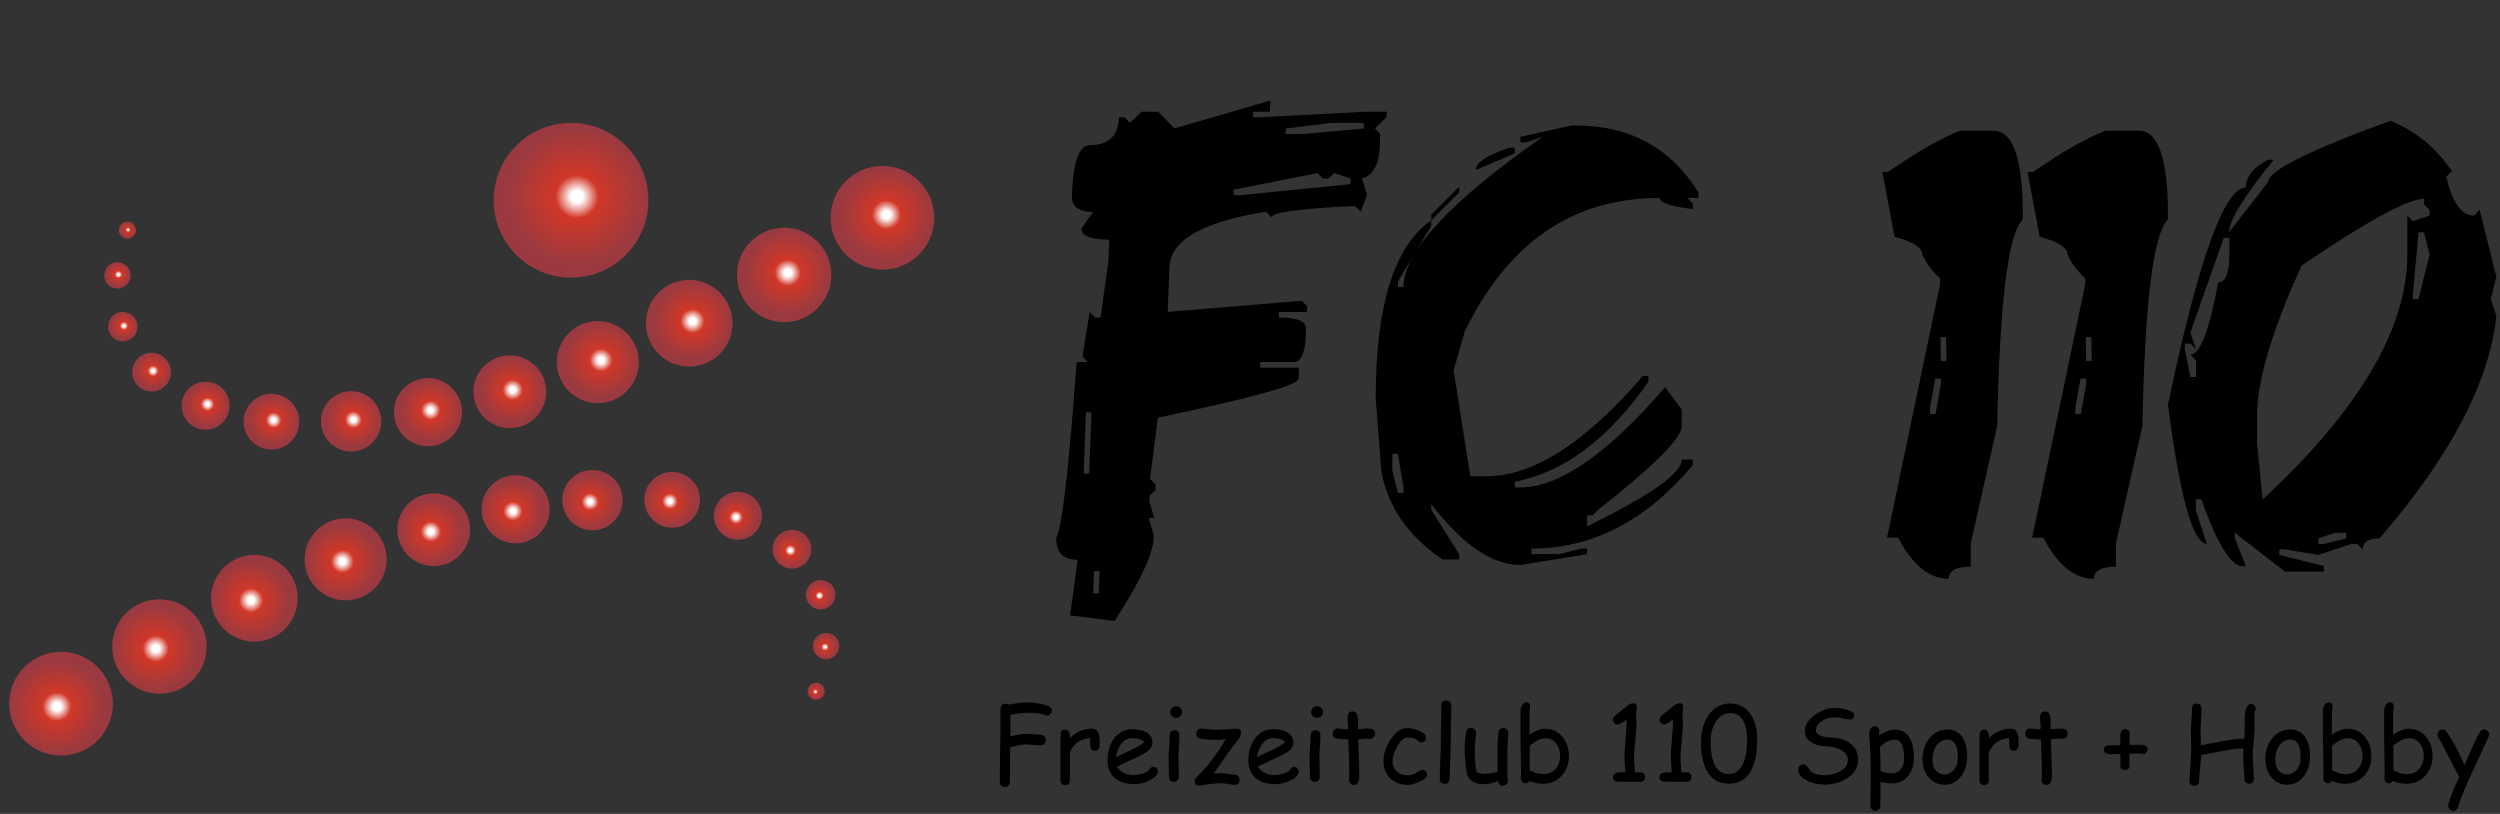 <?xml version="1.0" encoding="UTF-8"?>
<svg id="Ebene_2" data-name="Ebene 2" xmlns="http://www.w3.org/2000/svg" xmlns:xlink="http://www.w3.org/1999/xlink" viewBox="0 0 290.84 94.68">
  <rect x="0" y="0" width="290.84" height="94.68" fill="#333333" stroke="none"/>
  <defs>
    <style>
      .cls-1 {
        fill: none;
      }

      .cls-2 {
        fill: url(#Unbenannter_Verlauf_3);
      }

      .cls-3 {
        clip-path: url(#clippath);
      }
    </style>
    <clipPath id="clippath">
      <circle class="cls-1" cx="9.3" cy="10.5" r="9"/>
    </clipPath>
    <radialGradient id="Unbenannter_Verlauf_3" data-name="Unbenannter Verlauf 3" cx="10" cy="16395" fx="10" fy="16395" r="10" gradientTransform="translate(0 16405) scale(1 -1)" gradientUnits="userSpaceOnUse">
      <stop offset=".07" stop-color="#fff"/>
      <stop offset=".25" stop-color="#d13727"/>
      <stop offset=".8" stop-color="#9a3a40"/>
    </radialGradient>
    <symbol id="kreis" viewBox="0 0 20 20">
      <g class="cls-3">
        <circle class="cls-2" cx="10" cy="10" r="10"/>
      </g>
    </symbol>
  </defs>
  <g id="Ebene_2-2" data-name="Ebene 2">
    <g id="logo_verlauf">
      <g>
        <path d="M147.81,11.71l-.08,1.29h-1.94l-.04.65h.65l12.34-.65h2.59l-.04.65-1.33,1.29.61.65-.04,1.29c-.08,2.23-.77,3.53-2.09,3.88l.61,1.94-.76,1.94-.61-.65h-.65c-6.04.3-9.08.74-9.1,1.29l-.65-.65c-7.39,1.17-11.13,3.33-11.24,6.47l-.19,5.18,15.58-1.29.65.65-.04.65h-3.24l-.04.65c2.16,0,3.21.43,3.16,1.29v.65c-.08,2.16-.55,3.24-1.41,3.24h-3.88l-.04.65h4.53l-.04,1.29c-.03.74-5.48,2.25-16.38,4.53l-.91,7.12.65.65v.65l-.69.65-.04.65.57,1.94h-.65l.57,1.94c.15,1.83-1.36,5.18-4.53,10.05l-5.18-.65.88-6.47c-1.65,0-2.48-.8-2.48-2.4v-.19c.66-1.09,1.45-7.9,2.36-20.41h1.29l-.61-.65.84-5.18.61.65h.65l.91-6.47.11-2.59c-2.16,0-3.24-.43-3.24-1.29l1.37-1.94c-1.73,0-2.55-.65-2.48-1.94.13-3.88.84-5.83,2.13-5.83,2.16,0,3.28-1.08,3.35-3.24h.65l.61.65,1.37-1.29h1.94l1.87,1.94,11.16-3.24ZM126.33,47.97l-.27,7.12h.65l.27-7.12h-.65ZM127.28,66.44l-.11,2.59h.65l.11-2.59h-.65ZM143.5,22.07v.65h.65l12.95-1.29.04-.65-1.9-.65-.69.65h-.65l-.61-.65-9.79,1.94ZM149.6,14.95l-.04.65h1.94l7.16-.65v-.65h-3.88l-5.18.65Z"/>
        <path d="M182.69,14.6h.65c6.27,0,11.02,2.59,14.24,7.77v.65h-1.29l.65.65v.65c-2.59-.3-3.88-.74-3.88-1.29-10.08,0-17.63,5.18-22.66,15.54l-1.29,4.53,1.94,12.3h1.94c5.38,0,11.43-3.88,18.13-11.65h.65v.65c-4.6,6.63-9.78,10.51-15.54,11.65v.65h.65c4.52,0,10.13-3.88,16.83-11.65l1.94,2.59v1.94c0,1.4-3.24,4.63-9.71,9.71l-.65.65h-.65v1.29c7.34-3.58,11.01-6.17,11.01-7.77h1.29v.65c-5.43,6.47-11.69,9.71-18.78,9.71v.65h3.24l2.59-.65h.65v.65l-7.77,1.26c-3.28,0-6.73-2.36-10.36-7.08v.65l3.24,5.18v.61h-1.94c-4.01-2.74-6.39-6.18-7.12-10.32l-.65-8.42c0-10.82,2.16-17.72,6.47-20.72v.65l-3.88,6.47v.65h.65c0-4.11,5.4-9.94,16.19-17.48l-1.94.65h-.65v-.65l5.83-1.29ZM161.98,52.8v1.94l.65,2.59h.65v-.65l-.65-3.88h-.65ZM169.75,21.73v.65l-3.24,3.24v-.65l3.24-3.24ZM175.57,17.19h.65v.65l-4.53,1.94c0-.86,1.29-1.73,3.88-2.59Z"/>
        <path d="M228.08,15.21h3.96c2.18.1,3.28,3.35,3.28,9.75v.57c-1.7,1.65-2.69,9.65-2.97,23.99l-3.08,13.71v2.7c-1.73,0-2.58.47-2.55,1.41-2.26,0-4.23-1.6-5.9-4.8h-1.29l6.17-29.48v-.69c-.89-.79-1.57-1.7-2.06-2.74,0-.81-1.08-1.51-3.24-2.09l-1.41-7.54h.65c3.58-2.46,6.4-4.06,8.46-4.8ZM225.14,44.04l-.61,3.43v.69h.65l.61-3.43v-.69h-.65ZM225.75,39.21l.04,2.78h.65l-.04-2.78h-.65Z"/>
        <path d="M244.97,15.21h3.96c2.18.1,3.28,3.35,3.28,9.75v.57c-1.7,1.65-2.69,9.65-2.97,23.99l-3.08,13.71v2.7c-1.73,0-2.58.47-2.55,1.41-2.26,0-4.23-1.6-5.9-4.8h-1.29l6.17-29.48v-.69c-.89-.79-1.57-1.7-2.06-2.74,0-.81-1.08-1.51-3.24-2.09l-1.41-7.54h.65c3.58-2.46,6.4-4.06,8.46-4.8ZM242.04,44.04l-.61,3.43v.69h.65l.61-3.43v-.69h-.65ZM242.65,39.21l.04,2.78h.65l-.04-2.78h-.65Z"/>
        <path d="M278.12,14.07c2.87,1.14,5.24,3.08,7.12,5.83l-.65.65c.69,3.02,1.76,4.53,3.24,4.53l.65-.65,1.94,7.77-.65,2.59.65,1.94c-.81,7.72-5.34,16.35-13.6,25.9-1.29,0-1.94.43-1.94,1.29l-.65-.65h-.65l-3.88,1.29-3.88-.65h-.65v.65l5.18,1.29v.65h-4.53l-5.83-4.53v.65l1.29,3.24h-.65c-1.32-.38-2.83-2.97-4.53-7.77h-.65v1.29l1.29,3.88c-1.62,0-3.14-5.4-4.53-16.19,3.53-16.83,6.55-25.25,9.06-25.25,0-1.27.86-2.35,2.59-3.24h.65c-3.45,4.24-5.18,7.05-5.18,8.42l4.53-5.83c0-1.29,4.75-3.67,14.24-7.12ZM258.7,27.67l-3.88,11.01.65,1.94-.65-.65h-.65v.65l.65,3.24h.65v-1.94l-.65-.65c1.12,0,2.2-2.81,3.24-8.42.86,0,1.29-1.08,1.29-3.24v-1.94h-.65ZM262.58,48.39v3.24l.65,6.47c11.22-10.38,16.83-19.88,16.83-28.49v-4.53l.65.65,1.94-.65v-.65l-.65-.65v-.65c-1.88,0-6.63,2.59-14.24,7.77-3.45,7.54-5.18,13.37-5.18,17.48ZM269.71,62.63v.65h.65l2.59-.65v-.65h-1.29l-1.94.65ZM281.36,27.02l-.65,7.12v.65h.65l1.29-5.18-.65-2.59h-.65Z"/>
      </g>
      <g>
        <path d="M121.76,83.24c-.07,0-.14-.02-.22-.05-.48-.18-1.12-.27-1.92-.27-.26,0-.56.02-.91.06s-.73.09-1.16.17v2.53c.74-.2,1.31-.3,1.69-.3.6,0,1.22.04,1.87.11.37.04.55.24.55.6,0,.18-.06.32-.17.44s-.25.17-.42.17c-.2,0-.51-.02-.91-.05s-.71-.05-.91-.05c-.27,0-.84.11-1.72.34l-.05,4.03c0,.17-.05.31-.16.42s-.25.17-.42.17-.31-.06-.42-.17-.17-.26-.17-.42c0-.77.01-1.92.04-3.47s.04-2.7.04-3.47c0-.17,0-.43,0-.78s0-.6,0-.78.05-.32.16-.43.25-.18.42-.18c.13,0,.24.04.35.11.48-.09.92-.15,1.31-.19s.73-.06,1.02-.06c.45,0,.96.06,1.54.19.79.18,1.18.41,1.18.7,0,.16-.05.29-.15.42-.11.14-.25.21-.42.21Z"/>
        <path d="M127.94,86.61c-.03.49-.22.73-.59.73-.34,0-.5-.19-.5-.58,0-.07,0-.21-.02-.41l-.02-.49c-.62.07-1.11.25-1.48.52-.35.25-.64.64-.87,1.15v3.21c.01.39-.18.59-.57.59-.34,0-.52-.2-.52-.59v-4.11c0-.13,0-.32.01-.58s.01-.45.01-.58c0-.39.17-.59.52-.59.38,0,.58.32.58.97.75-.72,1.58-1.08,2.5-1.08.32,0,.55.12.71.36s.23.6.23,1.08c0,.2,0,.34,0,.41Z"/>
        <path d="M131.88,91.21c-.88,0-1.6-.22-2.14-.66-.6-.49-.9-1.17-.9-2.05,0-1.02.25-1.87.74-2.55.54-.75,1.25-1.12,2.14-1.12.65,0,1.18.11,1.59.33.5.27.76.68.76,1.24,0,.39-.22.75-.66,1.07-.2.14-.61.36-1.24.66l-2.24,1.06c.22.32.49.57.82.73s.71.25,1.14.25c.27,0,.59-.05.95-.15.46-.13.76-.3.89-.51s.28-.31.43-.31c.14,0,.26.05.37.16s.16.22.16.36c0,.43-.35.81-1.05,1.12-.6.27-1.18.4-1.75.4ZM131.72,85.87c-.48,0-.87.18-1.19.55s-.55.92-.71,1.67l1.8-.86c.71-.34,1.21-.64,1.51-.9-.34-.31-.81-.47-1.41-.47Z"/>
        <path d="M137.1,88.28c0,.23,0,.58.02,1.05s.02.82.02,1.05c0,.17-.05.31-.16.42s-.24.16-.42.16-.31-.05-.41-.16-.16-.25-.16-.42c0-.23,0-.58-.02-1.05s-.02-.82-.02-1.05c0-.37.02-.83.06-1.37s.06-1.01.06-1.37c0-.18.05-.32.16-.43s.25-.16.41-.16.31.05.41.16.16.25.16.43c0,.37-.02.83-.06,1.37s-.06,1.01-.06,1.37ZM136.84,83.52c-.19,0-.35-.07-.49-.2s-.21-.29-.21-.48.07-.35.21-.48.3-.2.49-.2.35.07.48.2.2.29.2.48-.07.35-.2.48-.3.2-.48.2Z"/>
        <path d="M143.92,86.2c-.35.42-.79,1.02-1.34,1.82-.63.92-1.09,1.57-1.38,1.96.41-.02.77-.03,1.07-.03.15,0,.38.03.68.09s.53.09.68.09c.17,0,.31.06.42.17s.16.25.16.42-.05.32-.16.43-.25.16-.42.16c-.15,0-.38-.03-.68-.09s-.53-.09-.68-.09c-.88,0-1.71.08-2.5.24-.08.02-.15.02-.22.02-.38,0-.57-.17-.57-.5,0-.2.1-.38.29-.56,1.02-.92,2.13-2.36,3.33-4.31-.52.03-.9.05-1.13.05-.58,0-1.17-.04-1.78-.13-.35-.05-.52-.24-.52-.58,0-.17.05-.32.16-.43s.24-.17.4-.17c.19,0,.48.02.87.07s.68.07.88.07c.27,0,.66-.02,1.2-.06s.93-.06,1.2-.06c.33,0,.5.14.5.41,0,.32-.15.65-.45,1.01Z"/>
        <path d="M148.27,91.21c-.88,0-1.6-.22-2.14-.66-.6-.49-.9-1.17-.9-2.05,0-1.02.25-1.87.74-2.55.54-.75,1.25-1.12,2.14-1.12.65,0,1.18.11,1.59.33.5.27.76.68.76,1.24,0,.39-.22.75-.66,1.07-.2.14-.61.36-1.24.66l-2.24,1.06c.22.32.49.57.82.73s.71.25,1.14.25c.27,0,.59-.05.95-.15.46-.13.76-.3.89-.51s.28-.31.43-.31c.14,0,.26.05.37.16s.16.22.16.36c0,.43-.35.81-1.05,1.12-.6.27-1.18.4-1.75.4ZM148.12,85.87c-.48,0-.87.18-1.19.55s-.55.92-.71,1.67l1.8-.86c.71-.34,1.21-.64,1.51-.9-.34-.31-.81-.47-1.41-.47Z"/>
        <path d="M153.5,88.28c0,.23,0,.58.02,1.05s.02.82.02,1.05c0,.17-.05.31-.16.42s-.24.16-.42.16-.31-.05-.41-.16-.16-.25-.16-.42c0-.23,0-.58-.02-1.05s-.02-.82-.02-1.05c0-.37.02-.83.06-1.37s.06-1.01.06-1.37c0-.18.05-.32.16-.43s.25-.16.41-.16.31.05.41.16.16.25.16.43c0,.37-.02.83-.06,1.37s-.06,1.01-.06,1.37ZM153.23,83.52c-.19,0-.35-.07-.49-.2s-.21-.29-.21-.48.07-.35.21-.48.3-.2.49-.2.35.07.48.2.2.29.2.48-.07.35-.2.48-.3.2-.48.2Z"/>
        <path d="M159.4,85.95c-.08,0-.18,0-.29-.01s-.21-.01-.29-.01c-.09,0-.36.03-.8.09l.11,3.46v.26s.01.3.01.3c.02.86-.19,1.28-.62,1.28-.16,0-.29-.05-.41-.15s-.17-.23-.17-.38,0-.37.02-.67.02-.52.02-.67l-.12-3.42c-.29-.01-.72-.04-1.3-.1-.35-.05-.52-.24-.52-.58,0-.17.05-.31.16-.43s.24-.17.4-.17l1.23.1c0-.2,0-.47-.03-.8s-.03-.58-.03-.72c0-.16.06-.3.17-.41s.25-.16.42-.16c.35,0,.56.29.62.86.01.14.02.32.02.52v.34s-.02.36-.02.36c.48-.06.76-.09.83-.09.41,0,.67.02.8.06.24.08.36.26.36.55,0,.17-.05.31-.16.42s-.25.17-.41.17Z"/>
        <path d="M163.78,91.31c-.8,0-1.47-.24-2-.73-.56-.51-.84-1.18-.84-2.01s.26-1.61.79-2.46c.59-.94,1.25-1.41,1.98-1.41.38,0,.81.09,1.28.27.6.23.9.51.9.84,0,.15-.05.28-.15.4s-.22.17-.36.17c-.11,0-.21-.03-.3-.1s-.17-.14-.24-.2c-.23-.18-.61-.28-1.13-.28-.4,0-.79.36-1.18,1.07-.36.65-.53,1.22-.53,1.69,0,.52.18.92.53,1.22.33.28.75.42,1.27.42.23,0,.48-.06.75-.19l.68-.36c.12-.06.2-.09.25-.09.14,0,.27.06.38.17s.16.25.16.4c0,.29-.3.56-.9.83-.53.23-.96.35-1.31.35Z"/>
        <path d="M168.78,86.33l-.09,2.91c0,.31-.02.76-.05,1.36-.04.39-.23.59-.57.59-.38,0-.57-.2-.57-.6,0-.47.02-1.18.06-2.13s.06-1.66.06-2.13c0-.62,0-1.32.03-2.12s.03-1.5.03-2.12c0-.39.19-.59.57-.59s.58.2.58.59c0,.62,0,1.32-.03,2.12s-.03,1.5-.03,2.12Z"/>
        <path d="M175.36,87.52c0,.28,0,.7,0,1.27s0,.98,0,1.27c0,.09,0,.22.02.39s.02.31.02.39c0,.17-.06.31-.17.41s-.25.16-.42.16c-.3,0-.49-.19-.57-.56-.49.25-1.05.38-1.69.38-.51,0-.94-.11-1.27-.34-.37-.25-.59-.62-.66-1.1-.15-1.04-.23-1.96-.23-2.77,0-.54.06-1.14.18-1.83.05-.34.24-.51.56-.51.17,0,.31.05.42.16s.17.25.17.41c0,.18-.03.47-.08.86s-.08.7-.08.9c0,.65.02,1.21.06,1.68s.11.84.19,1.12c.13.07.26.12.38.16s.25.06.37.06c.52,0,1.08-.08,1.66-.25v-1.19s-.02-1.14-.02-1.14c0-.84.04-1.58.11-2.2.04-.36.23-.54.57-.54.17,0,.31.05.42.16s.17.25.16.41l-.11,2.21Z"/>
        <path d="M179.56,91.19c-.6,0-1.14-.12-1.63-.35-.12.19-.28.28-.46.28-.15,0-.27-.05-.38-.16s-.16-.23-.16-.39c0-.1,0-.25.01-.45s.01-.35.01-.45c0-.41-.01-1.03-.03-1.86s-.03-1.45-.03-1.86c0-.29,0-.83,0-1.62s0-1.34,0-1.63c0-.23.05-.45.15-.63.13-.24.31-.36.53-.36.29,0,.44.17.44.51,0,.05,0,.13-.03.24s-.03.19-.03.24l-.02,1.28v1.49c.33-.23.65-.4.96-.52s.59-.17.86-.17c.84,0,1.52.32,2.04.97.49.61.74,1.35.74,2.23s-.29,1.65-.86,2.27-1.29.93-2.14.93ZM179.78,85.89c-.32,0-.65.09-.98.27-.16.09-.45.28-.84.58v1.01s0,.91,0,.91v.96c.19.09.46.2.8.33.24.07.51.11.81.11.57,0,1.03-.2,1.39-.6s.54-.89.54-1.49-.15-1.07-.44-1.46c-.32-.42-.74-.63-1.28-.63Z"/>
        <path d="M190.84,90.95h-2.33c-.27,0-.46-.02-.57-.06-.2-.07-.3-.22-.3-.45,0-.39.31-.59.92-.59h.28s.24.02.24.02c0-.19-.02-.46-.05-.83s-.05-.64-.05-.83c0-.5.04-1.25.13-2.26.09-1,.13-1.75.12-2.27-.52.41-.86.61-1,.61-.16,0-.29-.06-.41-.18s-.17-.25-.17-.4c0-.18.17-.41.5-.67.21-.15.51-.39.9-.71.34-.35.67-.52.98-.52.26,0,.39.15.39.45,0,.09-.01.22-.04.4s-.04.31-.04.4c0,.13,0,.32.02.59s.02.46.02.59c0,.45-.05,1.11-.14,1.99s-.14,1.54-.14,1.99c0,.23.02.5.05.83s.05.59.05.8h.62c.16-.01.3.04.41.15s.16.24.16.4-.05.3-.16.4-.24.16-.41.16Z"/>
        <path d="M196.24,90.95h-2.33c-.27,0-.46-.02-.57-.06-.2-.07-.3-.22-.3-.45,0-.39.31-.59.92-.59h.28s.24.02.24.02c0-.19-.02-.46-.05-.83s-.05-.64-.05-.83c0-.5.04-1.25.13-2.26.09-1,.13-1.75.12-2.27-.52.41-.86.61-1,.61-.16,0-.29-.06-.41-.18s-.17-.25-.17-.4c0-.18.17-.41.5-.67.21-.15.51-.39.9-.71.34-.35.67-.52.98-.52.26,0,.39.15.39.45,0,.09-.01.22-.04.4s-.04.31-.04.4c0,.13,0,.32.02.59s.02.46.02.59c0,.45-.05,1.11-.14,1.99s-.14,1.54-.14,1.99c0,.23.02.5.05.83s.05.59.05.8h.62c.16-.01.3.04.41.15s.16.24.16.4-.05.3-.16.4-.24.16-.41.16Z"/>
        <path d="M201.1,91.17c-1.19,0-2.05-.54-2.6-1.63-.41-.84-.62-1.92-.62-3.26,0-1.13.27-2.12.81-2.96.64-.99,1.5-1.48,2.6-1.48,1.03,0,1.83.44,2.4,1.31.5.76.74,1.68.74,2.77,0,1.75-.28,3.06-.83,3.94s-1.39,1.32-2.5,1.32ZM201.27,82.96c-.73,0-1.3.37-1.73,1.11-.36.62-.53,1.32-.53,2.12,0,1.29.17,2.25.52,2.89s.87.97,1.56.97c.83,0,1.42-.47,1.78-1.42.25-.66.38-1.49.38-2.5,0-1.06-.17-1.85-.5-2.38s-.83-.79-1.49-.79Z"/>
        <path d="M209.21,89.48c0-.16.05-.3.17-.4s.26-.16.42-.16c.19,0,.36.11.5.33.2.3.38.5.53.6.33.22.81.33,1.45.33s1.17-.13,1.69-.39c.66-.34,1-.8,1-1.4,0-.49-.28-.88-.84-1.17-.47-.25-1.06-.38-1.75-.4-.62-.02-1.14-.16-1.58-.4-.55-.32-.83-.77-.83-1.36,0-.7.39-1.33,1.18-1.9.75-.54,1.53-.81,2.34-.81.38,0,.81.06,1.28.19.63.17.95.38.95.64,0,.34-.18.52-.53.52-.16,0-.43-.04-.82-.13s-.69-.12-.91-.12c-.61,0-1.13.16-1.55.45-.44.3-.66.67-.66,1.1,0,.32.29.55.87.69.21.05.63.1,1.25.14.89.07,1.59.35,2.1.84.46.45.69,1.01.69,1.66,0,.93-.43,1.67-1.29,2.23-.75.48-1.61.72-2.6.72-.71,0-1.37-.14-1.96-.41-.73-.34-1.1-.8-1.11-1.38Z"/>
        <path d="M220.05,91.14c-.39,0-.82-.06-1.29-.19v2.8c-.01.17-.07.31-.17.42s-.25.16-.41.16-.31-.05-.41-.16-.16-.25-.16-.42l.02-2.34v-2.34c-.01-.86-.04-1.63-.09-2.34l-.09-1.19c0-.28.05-.51.15-.7.12-.23.29-.35.51-.35.15,0,.28.05.38.16s.16.24.16.4c0,.04,0,.1-.02.19-.02.12-.03.23-.04.33.34-.23.66-.4.97-.52s.61-.17.9-.17c.8,0,1.39.36,1.76,1.07.29.56.44,1.31.44,2.23,0,.84-.23,1.54-.68,2.09-.48.58-1.12.87-1.92.87ZM220.46,86.06c-.36,0-.68.08-.97.24-.21.11-.47.32-.79.62.05.89.08,1.82.08,2.79.43.16.85.25,1.28.25.49,0,.86-.18,1.12-.54.22-.32.33-.73.33-1.23,0-.71-.09-1.24-.26-1.6s-.44-.53-.79-.53Z"/>
        <path d="M226.18,91.29c-.66,0-1.22-.24-1.69-.73-.53-.54-.8-1.26-.83-2.17-.02-.88.2-1.66.67-2.33.55-.79,1.31-1.19,2.29-1.19.78,0,1.37.36,1.78,1.07.32.58.47,1.27.46,2.09-.01.87-.24,1.61-.68,2.22-.5.7-1.16,1.04-1.99,1.04ZM226.53,86.05c-.57,0-1.02.27-1.34.82-.25.44-.38.95-.38,1.51s.15,1.01.46,1.32c.26.26.56.39.91.39.41,0,.76-.15,1.05-.45.33-.33.51-.77.53-1.33.05-1.51-.35-2.27-1.22-2.27Z"/>
        <path d="M234.85,86.61c-.03.49-.22.73-.59.73-.34,0-.5-.19-.5-.58,0-.07,0-.21-.02-.41l-.02-.49c-.62.07-1.11.25-1.48.52-.35.25-.64.64-.87,1.15v3.21c.01.39-.18.59-.57.59-.34,0-.52-.2-.52-.59v-4.11c0-.13,0-.32.01-.58s.01-.45.01-.58c0-.39.17-.59.52-.59.38,0,.58.32.58.97.75-.72,1.58-1.08,2.5-1.08.32,0,.55.12.71.36s.23.6.23,1.08c0,.2,0,.34,0,.41Z"/>
        <path d="M239.97,85.95c-.08,0-.18,0-.29-.01s-.21-.01-.29-.01c-.09,0-.36.03-.8.09l.11,3.46v.26s.01.3.01.3c.02.86-.19,1.28-.62,1.28-.16,0-.29-.05-.41-.15s-.17-.23-.17-.38,0-.37.02-.67.02-.52.02-.67l-.12-3.42c-.29-.01-.72-.04-1.3-.1-.35-.05-.52-.24-.52-.58,0-.17.05-.31.16-.43s.24-.17.4-.17l1.23.1c0-.2,0-.47-.03-.8s-.03-.58-.03-.72c0-.16.06-.3.17-.41s.25-.16.42-.16c.35,0,.56.29.62.86.01.14.02.32.02.52v.34s-.02.36-.02.36c.48-.06.76-.09.83-.09.41,0,.67.02.8.06.24.08.36.26.36.55,0,.17-.05.31-.16.42s-.25.17-.41.17Z"/>
        <path d="M249.83,87.17c0,.14-.05.27-.14.38s-.22.16-.36.16c-.05,0-.12,0-.21-.02s-.17-.02-.22-.02h-.59c-.24.02-.43.02-.59.01v1.38c0,.35-.17.53-.52.53-.17,0-.3-.04-.39-.13s-.13-.22-.13-.4v-.67s-.01-.68-.01-.68c-.47.03-.81.04-1,.04-.61,0-.91-.18-.91-.54,0-.25.11-.41.32-.47.07-.02.27-.03.59-.03.2,0,.53-.01,1-.04v-.69c0-.36.01-.6.05-.74.04-.14.1-.25.18-.32s.19-.11.32-.11c.15,0,.27.05.38.14s.16.22.16.37c0,.07,0,.17-.02.32s-.02.25-.02.33v.67s.45.02.45.02c.08,0,.2,0,.36-.01s.28-.01.36-.01c.64,0,.96.18.96.55Z"/>
        <path d="M262.36,82.68c-.06.16-.09.4-.09.72,0,.12,0,.29.01.52s.01.4.01.52c0,.39-.03.97-.1,1.75s-.1,1.36-.1,1.75c0,.3.02.74.06,1.34s.06,1.04.06,1.34c0,.16-.05.29-.16.4s-.24.16-.4.16-.29-.05-.4-.16-.16-.24-.16-.4c0-.3-.02-.75-.06-1.34s-.06-1.04-.06-1.34,0-.57.03-.87c-.67.01-1.49.11-2.48.3l-2.46.48c0,.35-.04.85-.11,1.5s-.11,1.15-.11,1.5c0,.16-.05.3-.16.41s-.24.17-.4.17-.29-.06-.4-.17-.16-.25-.16-.41c0-.41.03-1.03.1-1.85s.1-1.44.1-1.85c0-.21,0-.54-.02-.97s-.02-.76-.02-.98c0-.31.02-.77.06-1.39s.06-1.08.06-1.39c0-.16.05-.3.16-.41s.24-.16.4-.16.29.05.4.16.16.25.16.41c0,.31-.02.78-.06,1.4s-.06,1.09-.06,1.4l.04,1.48,2.51-.47c1-.19,1.85-.29,2.54-.29.04-.56.06-1.4.06-2.53,0-.3.05-.6.15-.9.13-.42.31-.63.54-.63.15,0,.28.05.4.16s.18.24.18.41c0,.06-.02.14-.05.24Z"/>
        <path d="M266.06,91.29c-.66,0-1.22-.24-1.69-.73-.53-.54-.8-1.26-.83-2.17-.02-.88.2-1.66.67-2.33.55-.79,1.31-1.19,2.29-1.19.78,0,1.37.36,1.78,1.07.32.58.47,1.27.46,2.09-.01.87-.24,1.61-.68,2.22-.5.7-1.16,1.04-1.99,1.04ZM266.41,86.05c-.57,0-1.02.27-1.34.82-.25.44-.38.95-.38,1.51s.15,1.01.46,1.32c.26.26.56.39.91.39.41,0,.76-.15,1.05-.45.33-.33.51-.77.53-1.33.05-1.51-.35-2.27-1.22-2.27Z"/>
        <path d="M272.91,91.19c-.6,0-1.14-.12-1.63-.35-.12.19-.28.28-.46.28-.15,0-.27-.05-.38-.16s-.16-.23-.16-.39c0-.1,0-.25.01-.45s.01-.35.01-.45c0-.41-.01-1.03-.03-1.86s-.03-1.45-.03-1.86c0-.29,0-.83,0-1.62s0-1.34,0-1.63c0-.23.05-.45.15-.63.13-.24.31-.36.53-.36.29,0,.44.17.44.51,0,.05,0,.13-.03.24s-.03.19-.03.24l-.02,1.28v1.49c.33-.23.65-.4.96-.52s.59-.17.86-.17c.84,0,1.52.32,2.04.97.49.61.74,1.35.74,2.23s-.29,1.65-.86,2.27-1.29.93-2.14.93ZM273.13,85.89c-.32,0-.65.09-.98.27-.16.09-.45.28-.84.58v1.01s0,.91,0,.91v.96c.19.09.46.2.8.33.24.07.51.11.81.11.57,0,1.03-.2,1.39-.6s.54-.89.54-1.49-.15-1.07-.44-1.46c-.32-.42-.74-.63-1.28-.63Z"/>
        <path d="M280.03,91.19c-.6,0-1.14-.12-1.63-.35-.12.19-.28.28-.46.28-.15,0-.27-.05-.38-.16s-.16-.23-.16-.39c0-.1,0-.25.01-.45s.01-.35.01-.45c0-.41-.01-1.03-.03-1.86s-.03-1.45-.03-1.86c0-.29,0-.83,0-1.62s0-1.34,0-1.63c0-.23.05-.45.15-.63.13-.24.31-.36.53-.36.29,0,.44.17.44.51,0,.05,0,.13-.03.24s-.03.19-.03.24l-.02,1.28v1.49c.33-.23.65-.4.96-.52s.59-.17.86-.17c.84,0,1.52.32,2.04.97.49.61.74,1.35.74,2.23s-.29,1.65-.86,2.27-1.29.93-2.14.93ZM280.25,85.89c-.32,0-.65.09-.98.27-.16.09-.45.28-.84.58v1.01s0,.91,0,.91v.96c.19.09.46.2.8.33.24.07.51.11.81.11.57,0,1.03-.2,1.39-.6s.54-.89.54-1.49-.15-1.07-.44-1.46c-.32-.42-.74-.63-1.28-.63Z"/>
        <path d="M289.52,85.71l-2.03,4.38c-.5,1.07-.88,1.96-1.15,2.68l-.39,1.14c-.1.28-.28.42-.53.42-.16,0-.31-.05-.42-.16s-.18-.24-.18-.4c0-.39.42-1.52,1.27-3.39l-2.1-4.04-.26-.43c-.11-.18-.16-.33-.16-.45,0-.16.06-.3.18-.42s.26-.18.41-.18c.18,0,.32.07.42.21.66.92,1.38,2.23,2.14,3.94l.87-2.02c.31-.7.61-1.3.9-1.8.12-.22.29-.33.49-.33.16,0,.3.06.42.17s.18.25.18.4c0,.09-.03.18-.08.29Z"/>
      </g>
      <use width="20" height="20" transform="translate(57.13 12.8)" xlink:href="#kreis"/>
      <g>
        <use width="20" height="20" transform="translate(96.43 18.3) scale(.67)" xlink:href="#kreis"/>
        <use width="20" height="20" transform="translate(85.55 25.58) scale(.61)" xlink:href="#kreis"/>
        <use width="20" height="20" transform="translate(74.97 31.72) scale(.56)" xlink:href="#kreis"/>
        <use width="20" height="20" transform="translate(64.62 36.56) scale(.53)" xlink:href="#kreis"/>
        <use width="20" height="20" transform="translate(54.94 40.64) scale(.47)" xlink:href="#kreis"/>
        <use width="20" height="20" transform="translate(45.7 43.33) scale(.44)" xlink:href="#kreis"/>
        <use width="20" height="20" transform="translate(37.22 44.92) scale(.39)" xlink:href="#kreis"/>
        <use width="20" height="20" transform="translate(28.23 45.27) scale(.36)" xlink:href="#kreis"/>
        <use width="20" height="20" transform="translate(21.04 43.94) scale(.31)" xlink:href="#kreis"/>
        <use width="20" height="20" transform="translate(15.31 40.67) scale(.25)" xlink:href="#kreis"/>
        <use width="20" height="20" transform="translate(12.52 36.01) scale(.19)" xlink:href="#kreis"/>
        <use width="20" height="20" transform="translate(12.08 30.25) scale(.17)" xlink:href="#kreis"/>
        <use width="20" height="20" transform="translate(13.8 25.63) scale(.11)" xlink:href="#kreis"/>
      </g>
      <g>
        <use width="20" height="20" transform="translate(13.33 88.9) rotate(-180) scale(.67)" xlink:href="#kreis"/>
        <use width="20" height="20" transform="translate(24.22 81.62) rotate(-180) scale(.61)" xlink:href="#kreis"/>
        <use width="20" height="20" transform="translate(34.8 75.48) rotate(-180) scale(.56)" xlink:href="#kreis"/>
        <use width="20" height="20" transform="translate(45.14 70.64) rotate(-180) scale(.53)" xlink:href="#kreis"/>
        <use width="20" height="20" transform="translate(54.83 66.56) rotate(-180) scale(.47)" xlink:href="#kreis"/>
        <use width="20" height="20" transform="translate(64.07 63.87) rotate(-180) scale(.44)" xlink:href="#kreis"/>
        <use width="20" height="20" transform="translate(72.55 62.28) rotate(-180) scale(.39)" xlink:href="#kreis"/>
        <use width="20" height="20" transform="translate(81.54 61.93) rotate(-180) scale(.36)" xlink:href="#kreis"/>
        <use width="20" height="20" transform="translate(88.73 63.26) rotate(-180) scale(.31)" xlink:href="#kreis"/>
        <use width="20" height="20" transform="translate(94.46 66.52) rotate(-180) scale(.25)" xlink:href="#kreis"/>
        <use width="20" height="20" transform="translate(97.24 71.19) rotate(-180) scale(.19)" xlink:href="#kreis"/>
        <use width="20" height="20" transform="translate(97.68 76.95) rotate(-180) scale(.17)" xlink:href="#kreis"/>
        <use width="20" height="20" transform="translate(95.97 81.57) rotate(-180) scale(.11)" xlink:href="#kreis"/>
      </g>
    </g>
  </g>
</svg>